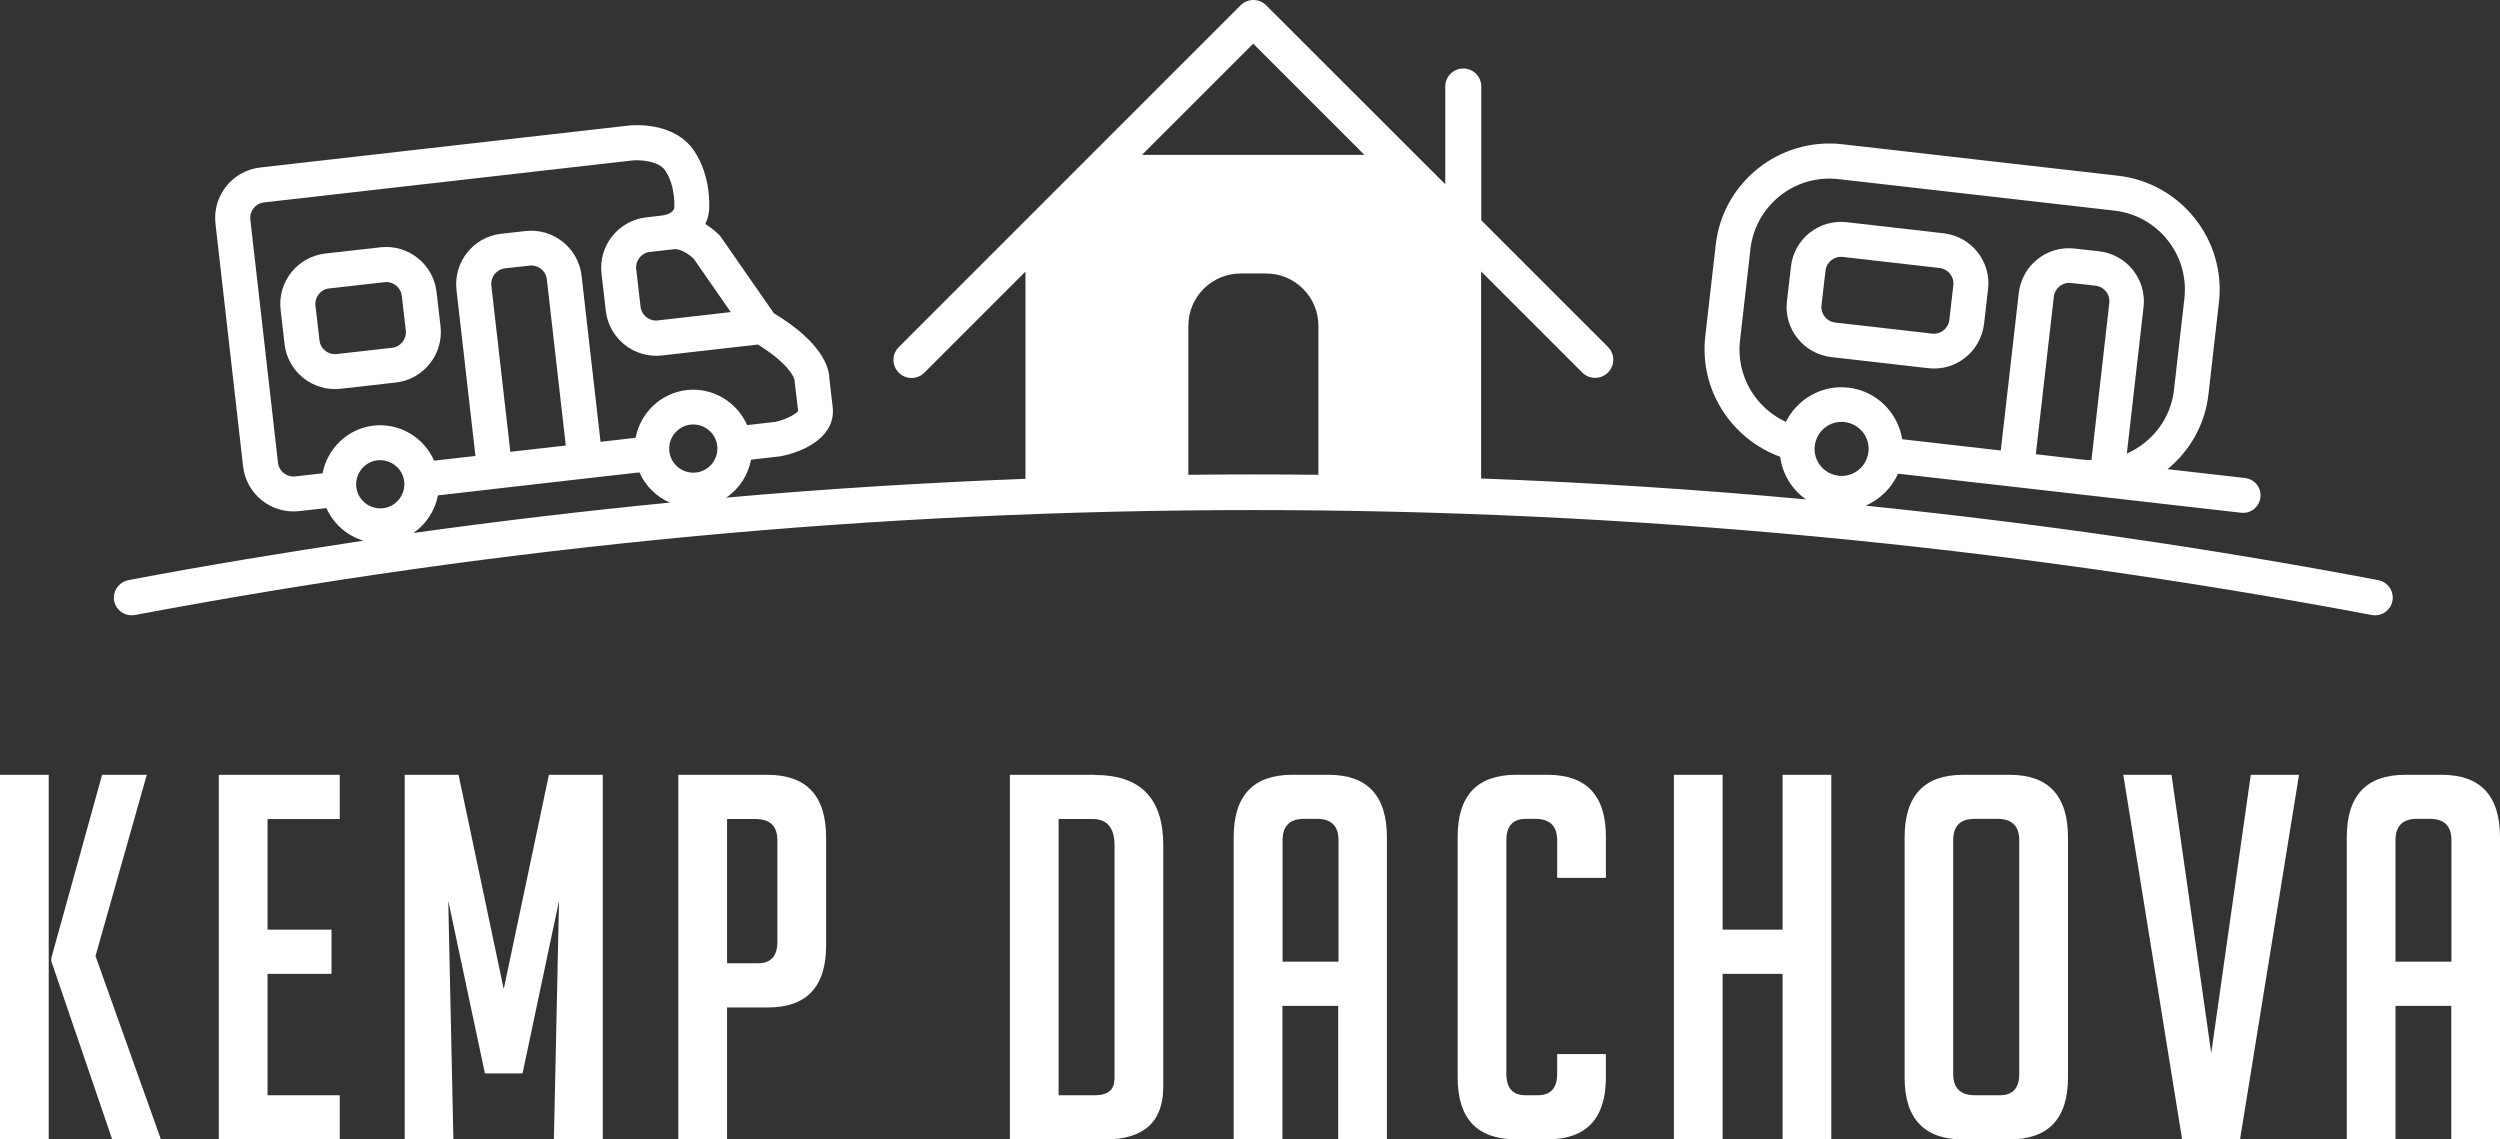 <?xml version="1.0" encoding="UTF-8"?> <svg xmlns="http://www.w3.org/2000/svg" id="Vrstva_2" viewBox="0 0 155.49 70.87"><rect x="0" y="0" width="155.49" height="70.87" fill="#333333" stroke="none"/><defs><style>.cls-1{fill:#fff;}</style></defs><g id="Vrstva_1-2"><path class="cls-1" d="M123.4,20.14l.25-2.16c.2-1.72-1.04-3.27-2.76-3.47l-6.03-.69c-1.72-.2-3.28,1.04-3.47,2.76l-.25,2.16c-.2,1.72,1.04,3.27,2.76,3.47l6.03.69c1.72.2,3.27-1.04,3.47-2.76ZM113.29,18.99l.25-2.16c.06-.53.54-.91,1.07-.85l6.03.69c.53.06.91.54.85,1.07l-.25,2.16c-.06.53-.54.91-1.07.85l-6.03-.69c-.53-.06-.91-.54-.85-1.07Z"></path><path class="cls-1" d="M8.4,38.25c46.17-8.7,92.94-8.7,139.11,0,.68.13,1.31-.39,1.31-1.08,0-.53-.38-.99-.91-1.09-10.6-2.01-21.23-3.54-31.87-4.63.88-.39,1.61-1.09,2.01-1.99l21.34,2.43c.6.07,1.13-.36,1.2-.96.07-.6-.36-1.13-.96-1.2l-4.82-.55c1.38-1.13,2.34-2.77,2.55-4.68l.65-5.7c.44-3.89-2.37-7.42-6.26-7.87l-17.17-1.96c-3.9-.44-7.43,2.36-7.87,6.26l-.65,5.7c-.37,3.27,1.58,6.35,4.66,7.48.14,1.08.74,2.04,1.6,2.65-6.73-.62-13.46-1.05-20.2-1.3v-8.43s0,0,0,0v-4.45l6.29,6.29c.22.22.51.33.8.33s.58-.11.8-.33c.44-.44.44-1.15,0-1.59l-7.88-7.88V5.38c0-.62-.5-1.12-1.12-1.12s-1.12.5-1.12,1.12v6.08L78.75.33c-.44-.44-1.15-.44-1.59,0l-21.26,21.26c-.44.44-.44,1.15,0,1.59s1.15.44,1.59,0l6.29-6.29v12.89c-6.21.24-12.41.62-18.61,1.17.8-.54,1.36-1.39,1.54-2.36l1.83-.21c1.62-.31,3.45-1.3,3.25-3.05l-.21-1.81c-.01-.61-.39-2.19-3.45-4.04l-3.28-4.72s-.07-.09-.1-.13c-.07-.07-.39-.39-.88-.7.14-.31.22-.62.23-.85.02-.21.14-2.11-.93-3.7-1.24-1.83-3.79-1.6-4.08-1.57l-22.92,2.61c-1.72.2-2.96,1.76-2.77,3.48l1.72,15.12c.2,1.72,1.76,2.96,3.48,2.77l1.7-.19c.44.98,1.28,1.72,2.3,2.03-4.88.73-9.75,1.53-14.61,2.45-.52.1-.91.56-.91,1.09h0c0,.69.63,1.2,1.31,1.08ZM116.21,28.11c-.11.92-.94,1.59-1.86,1.48-.92-.11-1.59-.94-1.48-1.86.11-.92.94-1.59,1.86-1.48.92.11,1.59.94,1.48,1.86ZM130.06,28.61c-.11,0-.21,0-.31,0l-.45-.05-2.68-.31,1.12-9.8c.06-.53.54-.91,1.07-.85l1.53.17c.53.06.91.54.85,1.07l-1.11,9.77ZM111.08,26.24c-1.91-.87-3.11-2.91-2.86-5.05l.65-5.7c.31-2.71,2.76-4.66,5.47-4.35l17.17,1.96c2.71.31,4.66,2.76,4.35,5.47l-.65,5.7c-.21,1.8-1.37,3.25-2.93,3.94l1.04-9.11c.2-1.72-1.04-3.27-2.76-3.47l-1.53-.17c-1.72-.2-3.27,1.04-3.47,2.76l-1.12,9.8-6.13-.7c-.27-1.66-1.6-3.01-3.35-3.21-1.66-.19-3.19.72-3.89,2.14ZM77.95,2.72l6.91,6.91h-13.83l6.91-6.91ZM73.91,20.26c0-1.79,1.46-3.25,3.25-3.25h1.59c1.79,0,3.25,1.46,3.25,3.25v9.27c-2.7-.03-5.39-.03-8.09,0v-9.27ZM41.63,28.07c-.09-.82.5-1.57,1.32-1.66.82-.09,1.57.5,1.66,1.32.09.82-.5,1.57-1.32,1.66-.82.09-1.57-.5-1.66-1.32ZM43.13,16.07l2.32,3.34-4.54.52c-.53.06-1.01-.32-1.07-.85l-.27-2.34c-.06-.53.32-1.01.85-1.07l1.5-.17c.41-.05.96.34,1.2.57ZM20.06,29.44l-1.7.19c-.53.06-1.01-.32-1.07-.85l-1.72-15.12c-.06-.53.32-1.01.85-1.07l22.91-2.61c.39-.04,1.61-.01,2.04.62.66.97.57,2.29.57,2.33,0,0-.04.4-.82.48l-.94.11c-1.72.2-2.96,1.76-2.77,3.48l.27,2.34c.2,1.72,1.76,2.96,3.48,2.77l5.98-.68c1.98,1.23,2.25,2.08,2.28,2.19,0,.03,0,.06,0,.09l.22,1.84c-.09.2-.8.56-1.42.69l-1.75.2c-.63-1.43-2.13-2.36-3.76-2.18-1.63.19-2.88,1.43-3.18,2.97l-2.18.25-1.18-10.34c-.2-1.72-1.76-2.96-3.48-2.77l-1.53.17c-1.72.2-2.96,1.76-2.77,3.48l1.18,10.34-2.57.29c-.63-1.43-2.13-2.36-3.76-2.18-1.63.19-2.88,1.43-3.18,2.97ZM35.19,27.71l-3.45.39-1.18-10.34c-.06-.53.32-1.01.85-1.07l1.53-.17c.53-.06,1.01.32,1.07.85l1.18,10.34ZM22.16,30.29c-.09-.82.5-1.57,1.32-1.66.82-.09,1.57.5,1.66,1.32.09.82-.5,1.57-1.32,1.66-.82.09-1.57-.5-1.66-1.32ZM27.25,30.81l3.65-.42,5.61-.64,3.26-.37c.38.85,1.06,1.52,1.89,1.88-5.32.52-10.64,1.15-15.95,1.89.79-.54,1.35-1.39,1.53-2.35Z"></path><path class="cls-1" d="M27.4,20.31l-.25-2.16c-.2-1.72-1.76-2.96-3.48-2.77l-3.45.39c-1.72.2-2.96,1.76-2.77,3.48l.25,2.16c.2,1.72,1.76,2.96,3.48,2.77l3.45-.39c1.72-.2,2.96-1.76,2.77-3.48ZM20.94,22.02c-.53.06-1.01-.32-1.07-.85l-.25-2.16c-.06-.53.32-1.01.85-1.07l3.45-.39c.53-.06,1.01.32,1.07.85l.25,2.16c.06.53-.32,1.01-.85,1.07l-3.45.39Z"></path><rect class="cls-1" y="48.19" width="3.03" height="22.68"></rect><polygon class="cls-1" points="9.13 48.19 6.35 48.19 3.19 59.59 3.19 59.78 6.98 70.87 10.01 70.87 5.94 59.46 9.13 48.19"></polygon><polygon class="cls-1" points="13.61 70.87 21.13 70.87 21.13 68.12 16.64 68.12 16.64 60.57 20.62 60.57 20.62 57.82 16.64 57.82 16.64 50.94 21.13 50.94 21.13 48.19 13.61 48.19 13.61 70.87"></polygon><polygon class="cls-1" points="31.33 61.52 28.52 48.19 25.17 48.19 25.17 70.87 28.2 70.87 27.88 56.02 30.16 66.76 32.5 66.76 34.77 56.02 34.45 70.87 37.49 70.87 37.49 48.19 34.14 48.19 31.33 61.52"></polygon><path class="cls-1" d="M47.72,48.19h-5.53v22.68h3.03v-8.21h2.53c2.42,0,3.63-1.28,3.63-3.85v-6.73c0-2.59-1.22-3.89-3.66-3.89ZM48.35,58.58c0,.88-.4,1.33-1.2,1.33h-1.93v-8.97h1.77c.91,0,1.36.44,1.36,1.33v6.32Z"></path><path class="cls-1" d="M68.08,48.19h-5.27v22.68h5.91c2.42,0,3.63-1.09,3.63-3.28v-15.03c0-2.91-1.42-4.36-4.26-4.36ZM69.31,67.11c0,.67-.4,1.01-1.2,1.01h-2.27v-17.18h2.12c.9,0,1.36.55,1.36,1.64v14.53Z"></path><path class="cls-1" d="M82.63,48.19h-2.27c-2.42,0-3.63,1.3-3.63,3.89v18.79h3.03v-8.31h3.47v8.31h3.03v-18.79c0-2.59-1.21-3.89-3.63-3.89ZM83.24,59.81h-3.47v-7.55c0-.88.44-1.33,1.33-1.33h.82c.88,0,1.33.44,1.33,1.33v7.55Z"></path><path class="cls-1" d="M151.86,48.19h-2.27c-2.42,0-3.63,1.3-3.63,3.89v18.79h3.03v-8.31h3.47v8.31h3.03v-18.79c0-2.59-1.21-3.89-3.63-3.89ZM152.46,59.81h-3.47v-7.55c0-.88.44-1.33,1.33-1.33h.82c.88,0,1.33.44,1.33,1.33v7.55Z"></path><path class="cls-1" d="M96.25,48.19h-1.96c-2.42,0-3.63,1.29-3.63,3.85v14.97c0,2.57,1.21,3.85,3.63,3.85h1.96c2.42,0,3.63-1.29,3.63-3.85v-1.45h-3.03v1.23c0,.88-.4,1.33-1.2,1.33h-.76c-.8,0-1.2-.44-1.2-1.33v-14.53c0-.88.4-1.33,1.2-1.33h.6c.9,0,1.36.44,1.36,1.33v2.34h3.03v-2.56c0-2.57-1.21-3.85-3.63-3.85Z"></path><polygon class="cls-1" points="110.87 57.82 107.14 57.82 107.14 48.19 104.11 48.19 104.11 70.87 107.14 70.87 107.14 60.57 110.87 60.57 110.87 70.87 113.9 70.87 113.9 48.19 110.87 48.19 110.87 57.82"></polygon><path class="cls-1" d="M124.99,48.19h-2.9c-2.42,0-3.63,1.3-3.63,3.89v14.94c0,2.57,1.22,3.85,3.66,3.85h2.84c2.44,0,3.66-1.29,3.66-3.85v-14.94c0-2.59-1.21-3.89-3.63-3.89ZM125.59,66.79c0,.88-.4,1.33-1.2,1.33h-1.55c-.91,0-1.36-.44-1.36-1.33v-14.53c0-.88.44-1.33,1.33-1.33h1.42c.9,0,1.36.44,1.36,1.33v14.53Z"></path><polygon class="cls-1" points="137.53 65.5 135.06 48.19 132.06 48.19 135.72 70.87 139.32 70.87 142.99 48.19 139.99 48.19 137.53 65.5"></polygon></g></svg> 